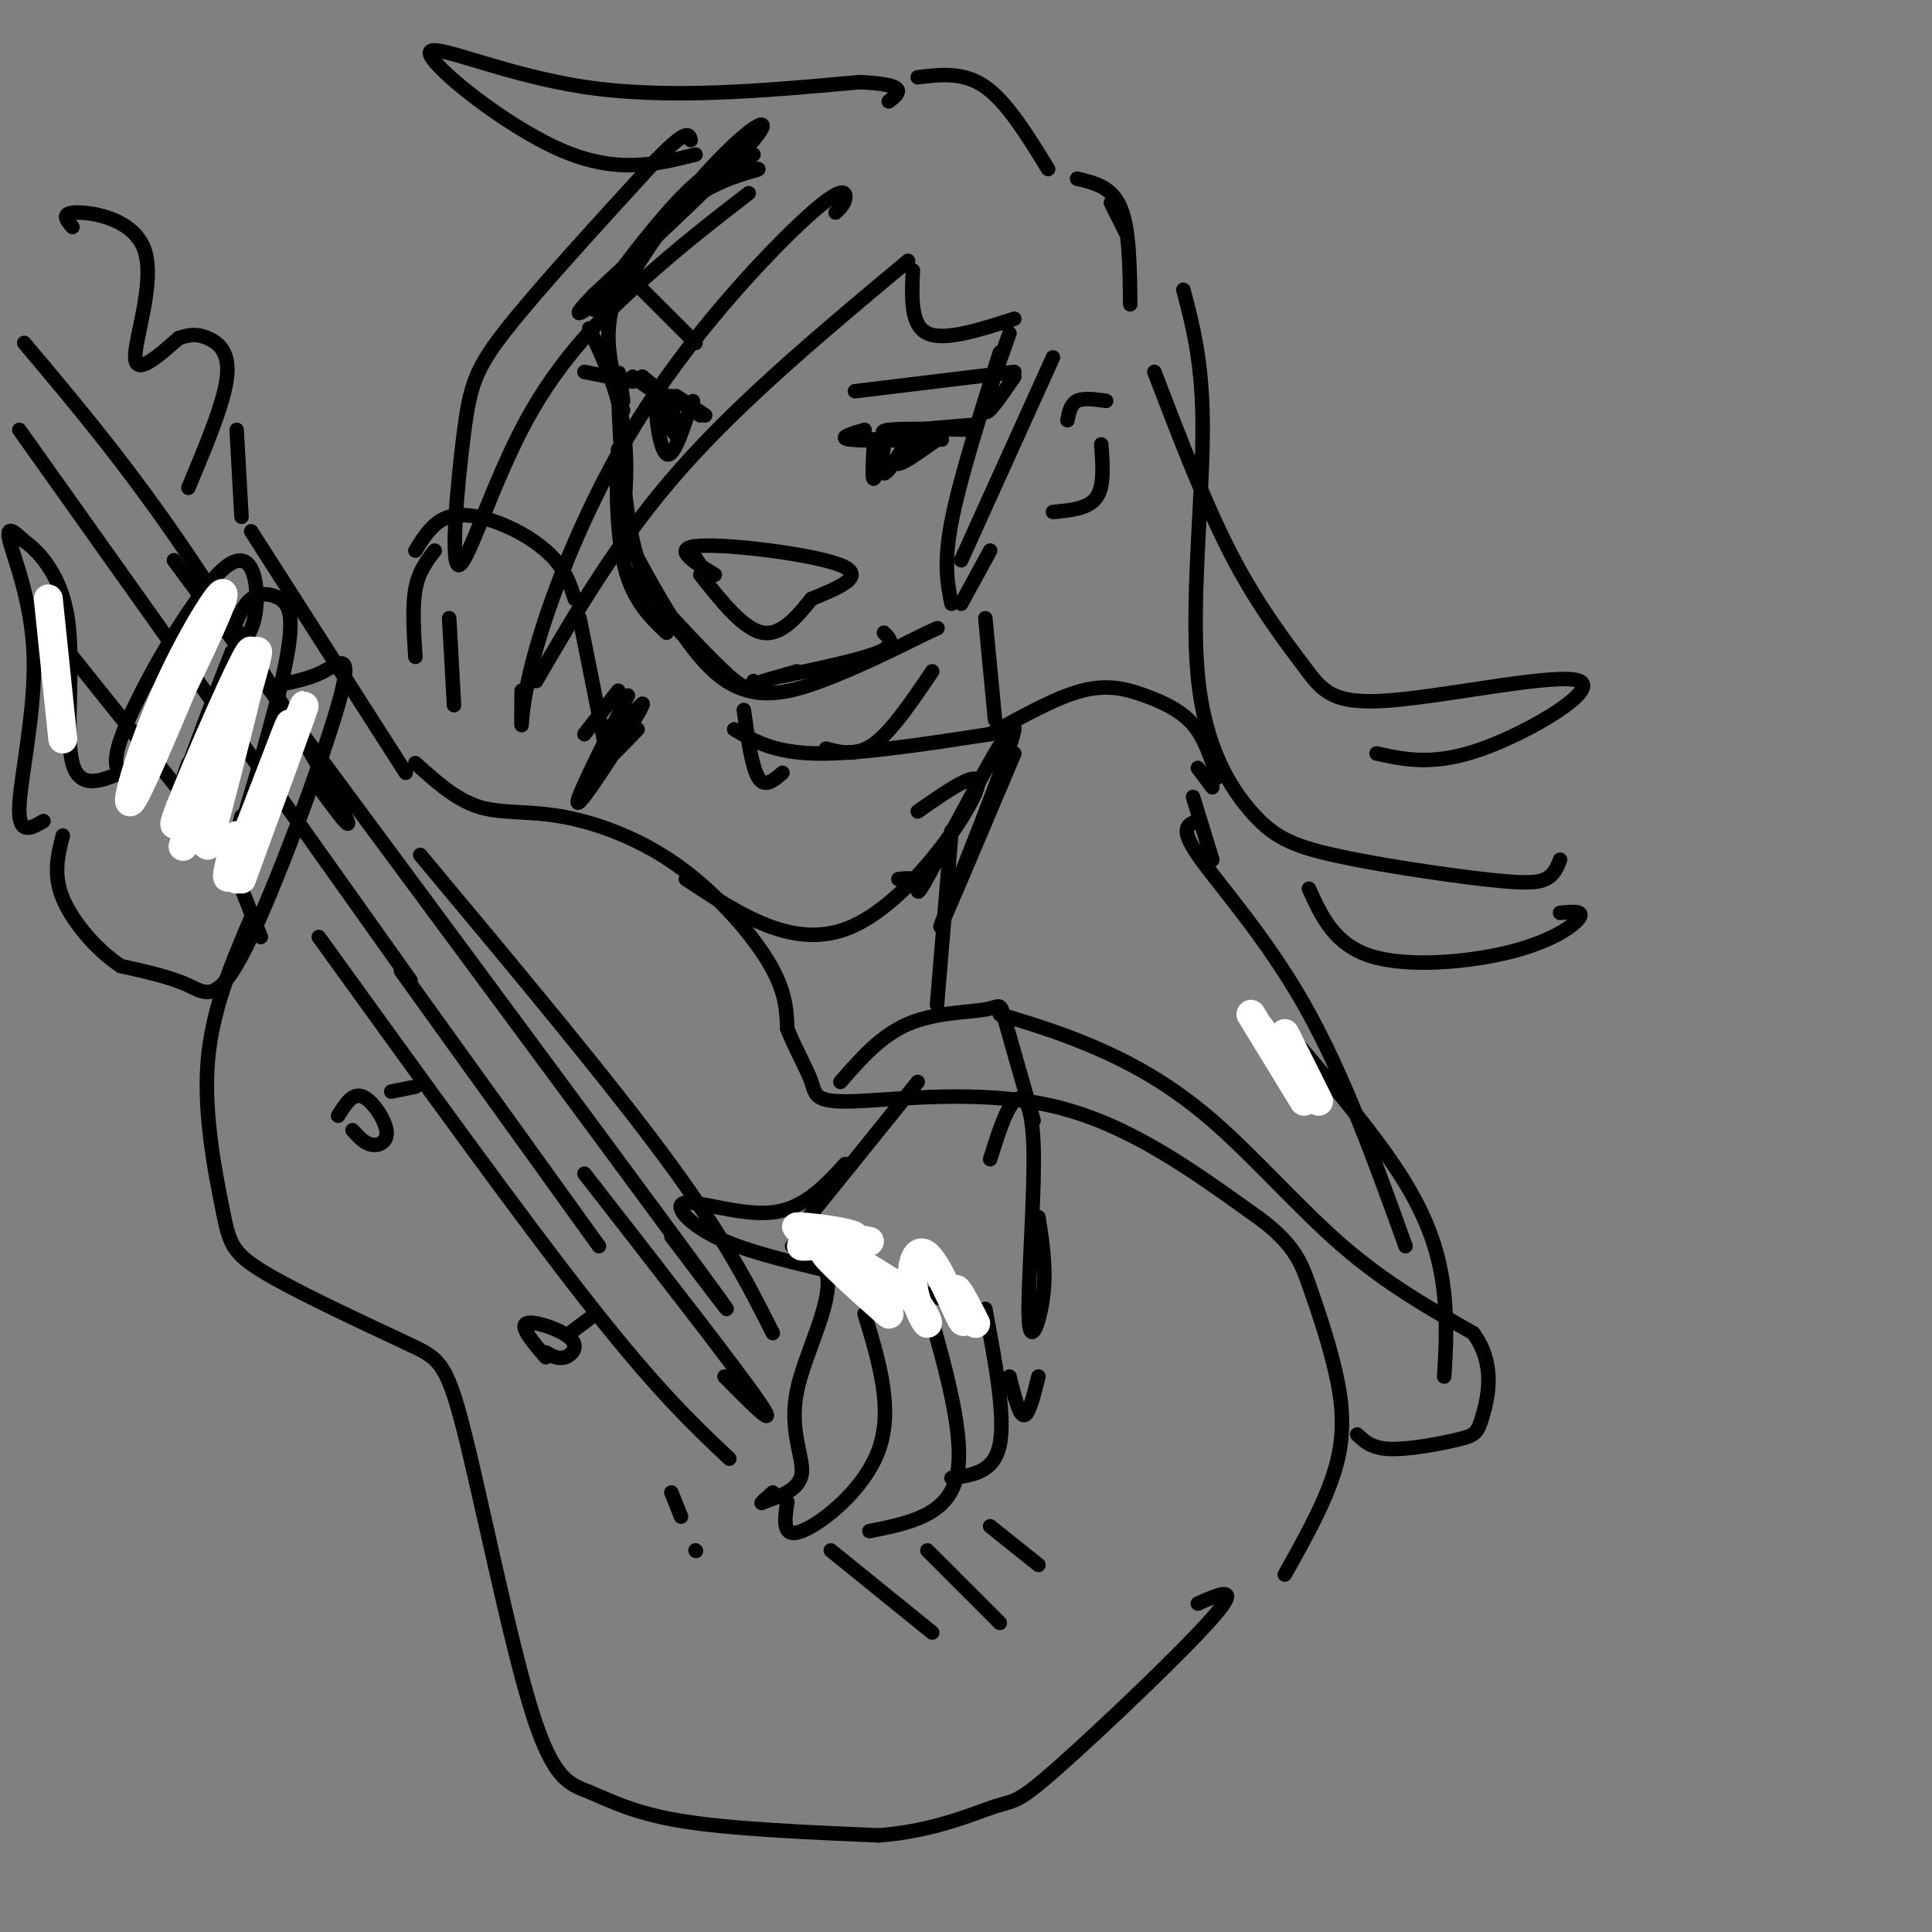 <svg viewBox='0 0 400 400' version='1.1' xmlns='http://www.w3.org/2000/svg' xmlns:xlink='http://www.w3.org/1999/xlink'><rect x="0" y="0" width="400" height="400" fill="#808080" stroke="none"/><g fill='none' stroke='rgb(0,0,0)' stroke-width='3' stroke-linecap='round' stroke-linejoin='round'><path d='M156,32c-4.234,0.955 -8.469,1.911 -16,10c-7.531,8.089 -18.359,23.313 -17,22c1.359,-1.313 14.904,-19.161 24,-29c9.096,-9.839 13.742,-11.668 9,-6c-4.742,5.668 -18.871,18.834 -33,32'/><path d='M123,61c-5.500,5.667 -2.750,3.833 0,2'/><path d='M122,68c2.933,6.289 5.867,12.578 7,20c1.133,7.422 0.467,15.978 0,17c-0.467,1.022 -0.733,-5.489 -1,-12'/><path d='M128,93c-0.333,2.578 -0.667,15.022 1,23c1.667,7.978 5.333,11.489 9,15'/><path d='M136,126c0.000,0.000 12.000,12.000 12,12'/><path d='M131,119c7.917,8.667 15.833,17.333 20,21c4.167,3.667 4.583,2.333 5,1'/><path d='M158,141c0.000,0.000 7.000,-2.000 7,-2'/><path d='M162,140c8.250,-1.750 16.500,-3.500 20,-5c3.500,-1.500 2.250,-2.750 1,-4'/><path d='M127,63c5.461,-9.107 10.921,-18.214 17,-23c6.079,-4.786 12.775,-5.252 13,-5c0.225,0.252 -6.022,1.222 -12,5c-5.978,3.778 -11.686,10.363 -15,16c-3.314,5.637 -4.232,10.325 -4,15c0.232,4.675 1.616,9.338 3,14'/><path d='M129,83c-0.533,-4.422 -1.067,-8.844 -1,-3c0.067,5.844 0.733,21.956 3,32c2.267,10.044 6.133,14.022 10,18'/><path d='M129,110c6.600,12.333 13.200,24.667 20,30c6.800,5.333 13.800,3.667 21,1c7.200,-2.667 14.600,-6.333 22,-10'/><path d='M192,131c3.667,-1.667 1.833,-0.833 0,0'/><path d='M199,125c0.000,0.000 6.000,-11.000 6,-11'/><path d='M221,87c0.333,-1.667 0.667,-3.333 2,-4c1.333,-0.667 3.667,-0.333 6,0'/><path d='M228,92c0.333,4.333 0.667,8.667 -1,11c-1.667,2.333 -5.333,2.667 -9,3'/><path d='M193,139c-4.167,6.167 -8.333,12.333 -12,15c-3.667,2.667 -6.833,1.833 -10,1'/><path d='M154,147c0.833,5.917 1.667,11.833 3,14c1.333,2.167 3.167,0.583 5,-1'/><path d='M86,114c1.875,-3.024 3.750,-6.048 7,-7c3.250,-0.952 7.875,0.167 12,2c4.125,1.833 7.750,4.381 10,7c2.250,2.619 3.125,5.310 4,8'/><path d='M152,151c4.083,2.417 8.167,4.833 17,5c8.833,0.167 22.417,-1.917 36,-4'/><path d='M205,152c6.827,-3.804 13.655,-7.607 19,-9c5.345,-1.393 9.208,-0.375 13,1c3.792,1.375 7.512,3.107 10,6c2.488,2.893 3.744,6.946 5,11'/><path d='M248,159c0.000,0.000 3.000,4.000 3,4'/><path d='M15,47c-1.274,-1.494 -2.548,-2.988 1,-3c3.548,-0.012 11.917,1.458 14,8c2.083,6.542 -2.119,18.155 -2,22c0.119,3.845 4.560,-0.077 9,-4'/><path d='M37,70c2.417,-0.821 3.958,-0.875 6,0c2.042,0.875 4.583,2.679 4,8c-0.583,5.321 -4.292,14.161 -8,23'/><path d='M5,71c10.822,12.844 21.644,25.689 34,44c12.356,18.311 26.244,42.089 31,51c4.756,8.911 0.378,2.956 -4,-3'/><path d='M4,89c0.000,0.000 81.000,114.000 81,114'/><path d='M36,116c43.917,59.333 87.833,118.667 105,142c17.167,23.333 7.583,10.667 -2,-2'/><path d='M83,201c0.000,0.000 41.000,57.000 41,57'/><path d='M49,89c0.000,0.000 1.000,18.000 1,18'/><path d='M52,110c0.000,0.000 32.000,50.000 32,50'/><path d='M7,126c0.000,0.000 40.000,50.000 40,50'/><path d='M48,179c0.000,0.000 6.000,15.000 6,15'/><path d='M52,190c-4.083,9.583 -8.167,19.167 -9,30c-0.833,10.833 1.583,22.917 3,30c1.417,7.083 1.833,9.167 8,13c6.167,3.833 18.083,9.417 30,15'/><path d='M84,278c6.658,3.131 8.303,3.458 12,18c3.697,14.542 9.444,43.300 14,58c4.556,14.700 7.919,15.342 12,17c4.081,1.658 8.880,4.331 19,6c10.120,1.669 25.560,2.335 41,3'/><path d='M182,380c11.510,-0.895 19.786,-4.632 24,-6c4.214,-1.368 4.365,-0.368 13,-8c8.635,-7.632 25.753,-23.895 32,-31c6.247,-7.105 1.624,-5.053 -3,-3'/><path d='M86,158c4.152,3.743 8.303,7.486 13,9c4.697,1.514 9.939,0.797 17,2c7.061,1.203 15.939,4.324 24,10c8.061,5.676 15.303,13.907 19,20c3.697,6.093 3.848,10.046 4,14'/><path d='M163,213c1.729,4.360 4.051,8.262 5,11c0.949,2.738 0.525,4.314 9,4c8.475,-0.314 25.850,-2.518 41,1c15.150,3.518 28.075,12.759 41,22'/><path d='M259,251c8.809,6.073 10.330,10.257 12,15c1.670,4.743 3.488,10.046 5,16c1.512,5.954 2.718,12.558 1,20c-1.718,7.442 -6.359,15.721 -11,24'/><path d='M190,224c0.000,0.000 -25.000,31.000 -25,31'/><path d='M164,258c0.000,0.000 34.000,12.000 34,12'/><path d='M205,240c1.604,-5.129 3.209,-10.258 5,-12c1.791,-1.742 3.769,-0.096 4,10c0.231,10.096 -1.284,28.641 -1,35c0.284,6.359 2.367,0.531 3,-5c0.633,-5.531 -0.183,-10.766 -1,-16'/><path d='M174,224c4.190,-4.798 8.381,-9.595 14,-12c5.619,-2.405 12.667,-2.417 16,-3c3.333,-0.583 2.952,-1.738 4,2c1.048,3.738 3.524,12.369 6,21'/><path d='M9,170c-2.619,1.524 -5.238,3.048 -5,-3c0.238,-6.048 3.333,-19.667 3,-31c-0.333,-11.333 -4.095,-20.381 -5,-24c-0.905,-3.619 1.048,-1.810 3,0'/><path d='M5,112c2.583,1.845 7.542,6.458 9,16c1.458,9.542 -0.583,24.012 1,30c1.583,5.988 6.792,3.494 12,1'/><path d='M27,159c0.258,1.016 -5.096,3.056 -2,-6c3.096,-9.056 14.641,-29.207 21,-35c6.359,-5.793 7.531,2.774 7,8c-0.531,5.226 -2.766,7.113 -5,9'/><path d='M48,135c-3.311,8.111 -9.089,23.889 -11,29c-1.911,5.111 0.044,-0.444 2,-6'/><path d='M48,131c1.123,-2.829 2.246,-5.659 4,-7c1.754,-1.341 4.140,-1.195 6,0c1.860,1.195 3.193,3.437 1,14c-2.193,10.563 -7.912,29.447 -10,36c-2.088,6.553 -0.544,0.777 1,-5'/><path d='M56,142c3.807,-0.616 7.614,-1.231 11,-3c3.386,-1.769 6.351,-4.691 3,7c-3.351,11.691 -13.018,37.994 -19,50c-5.982,12.006 -8.281,9.716 -12,8c-3.719,-1.716 -8.860,-2.858 -14,-4'/><path d='M25,200c-4.844,-3.156 -9.956,-9.044 -12,-14c-2.044,-4.956 -1.022,-8.978 0,-13'/><path d='M175,241c-4.262,4.619 -8.524,9.238 -15,10c-6.476,0.762 -15.167,-2.333 -18,-2c-2.833,0.333 0.190,4.095 6,7c5.810,2.905 14.405,4.952 23,7'/><path d='M171,263c2.048,5.798 -4.333,16.792 -6,25c-1.667,8.208 1.381,13.631 1,17c-0.381,3.369 -4.190,4.685 -8,6'/><path d='M158,311c-1.000,0.667 0.500,-0.667 2,-2'/><path d='M179,272c2.978,9.800 5.956,19.600 3,28c-2.956,8.400 -11.844,15.400 -16,17c-4.156,1.600 -3.578,-2.200 -3,-6'/><path d='M163,311c-0.500,-1.000 -0.250,-0.500 0,0'/><path d='M192,270c4.000,14.083 8.000,28.167 6,36c-2.000,7.833 -10.000,9.417 -18,11'/><path d='M204,271c2.083,11.083 4.167,22.167 3,28c-1.167,5.833 -5.583,6.417 -10,7'/><path d='M209,285c1.000,4.000 2.000,8.000 3,8c1.000,0.000 2.000,-4.000 3,-8'/><path d='M121,243c15.583,20.000 31.167,40.000 36,47c4.833,7.000 -1.083,1.000 -7,-5'/><path d='M66,194c20.917,29.000 41.833,58.000 56,76c14.167,18.000 21.583,25.000 29,32'/><path d='M87,177c19.417,23.250 38.833,46.500 51,63c12.167,16.500 17.083,26.250 22,36'/><path d='M172,321c0.000,0.000 21.000,17.000 21,17'/><path d='M192,321c0.000,0.000 15.000,15.000 15,15'/><path d='M205,316c0.000,0.000 10.000,8.000 10,8'/><path d='M70,231c1.482,-2.375 2.964,-4.750 5,-4c2.036,0.750 4.625,4.625 5,7c0.375,2.375 -1.464,3.250 -3,3c-1.536,-0.250 -2.768,-1.625 -4,-3'/><path d='M113,281c-2.714,-3.173 -5.429,-6.345 -4,-7c1.429,-0.655 7.000,1.208 9,3c2.000,1.792 0.429,3.512 -1,4c-1.429,0.488 -2.714,-0.256 -4,-1'/><path d='M141,314c0.000,0.000 -2.000,-5.000 -2,-5'/><path d='M81,226c0.000,0.000 5.000,-1.000 5,-1'/><path d='M118,276c0.000,0.000 4.000,-3.000 4,-3'/><path d='M144,321c0.000,0.000 0.100,0.100 0.1,0.1'/><path d='M120,128c0.000,0.000 5.000,25.000 5,25'/><path d='M90,114c-1.667,2.167 -3.333,4.333 -4,8c-0.667,3.667 -0.333,8.833 0,14'/><path d='M247,165c0.000,0.000 4.000,13.000 4,13'/><path d='M248,170c-1.978,0.622 -3.956,1.244 0,7c3.956,5.756 13.844,16.644 22,31c8.156,14.356 14.578,32.178 21,50'/><path d='M266,213c9.667,11.333 19.333,22.667 25,32c5.667,9.333 7.333,16.667 8,23c0.667,6.333 0.333,11.667 0,17'/><path d='M207,210c6.381,1.929 12.762,3.857 20,7c7.238,3.143 15.333,7.500 24,15c8.667,7.500 17.905,18.143 27,26c9.095,7.857 18.048,12.929 27,18'/><path d='M305,276c4.732,6.373 3.062,13.306 2,17c-1.062,3.694 -1.517,4.148 -5,5c-3.483,0.852 -9.995,2.100 -14,2c-4.005,-0.100 -5.502,-1.550 -7,-3'/><path d='M210,156c-8.498,20.099 -16.995,40.198 -15,35c1.995,-5.198 14.483,-35.692 15,-40c0.517,-4.308 -10.938,17.571 -16,27c-5.062,9.429 -3.732,6.408 -4,5c-0.268,-1.408 -2.134,-1.204 -4,-1'/><path d='M130,144c-6.012,11.958 -12.024,23.917 -10,22c2.024,-1.917 12.083,-17.708 13,-20c0.917,-2.292 -7.310,8.917 -9,12c-1.690,3.083 3.155,-1.958 8,-7'/><path d='M148,119c-4.622,-2.822 -9.244,-5.644 -3,-6c6.244,-0.356 23.356,1.756 29,4c5.644,2.244 -0.178,4.622 -6,7'/><path d='M168,124c-2.578,3.178 -6.022,7.622 -10,7c-3.978,-0.622 -8.489,-6.311 -13,-12'/><path d='M145,117c0.000,0.000 -2.000,-3.000 -2,-3'/><path d='M188,54c-17.083,14.250 -34.167,28.500 -47,43c-12.833,14.500 -21.417,29.250 -30,44'/><path d='M173,44c0.920,-0.876 1.840,-1.751 2,-3c0.160,-1.249 -0.441,-2.871 -8,4c-7.559,6.871 -22.078,22.233 -33,39c-10.922,16.767 -18.248,34.937 -22,47c-3.752,12.063 -3.929,18.018 -4,19c-0.071,0.982 -0.035,-3.009 0,-7'/><path d='M155,40c-7.007,5.421 -14.015,10.842 -22,18c-7.985,7.158 -16.949,16.053 -24,29c-7.051,12.947 -12.189,29.944 -14,30c-1.811,0.056 -0.295,-16.831 1,-27c1.295,-10.169 2.370,-13.620 9,-22c6.630,-8.380 18.815,-21.690 31,-35'/><path d='M136,33c6.333,-6.500 6.667,-5.250 7,-4'/><path d='M144,32c-8.167,2.054 -16.333,4.107 -28,-1c-11.667,-5.107 -26.833,-17.375 -27,-20c-0.167,-2.625 14.667,4.393 32,7c17.333,2.607 37.167,0.804 57,-1'/><path d='M178,17c10.500,0.500 8.250,2.250 6,4'/><path d='M189,56c-0.250,5.667 -0.500,11.333 3,13c3.500,1.667 10.750,-0.667 18,-3'/><path d='M209,69c-2.583,7.250 -5.167,14.500 -5,16c0.167,1.500 3.083,-2.750 6,-7'/><path d='M190,16c4.750,-0.583 9.500,-1.167 14,2c4.500,3.167 8.750,10.083 13,17'/><path d='M207,73c-4.167,13.167 -8.333,26.333 -10,35c-1.667,8.667 -0.833,12.833 0,17'/><path d='M218,74c0.000,0.000 -19.000,42.000 -19,42'/><path d='M223,37c3.583,0.833 7.167,1.667 9,6c1.833,4.333 1.917,12.167 2,20'/><path d='M230,42c0.000,0.000 3.000,6.000 3,6'/><path d='M204,128c0.000,0.000 2.000,21.000 2,21'/><path d='M245,60c2.060,7.804 4.120,15.608 4,30c-0.120,14.392 -2.418,35.372 -1,50c1.418,14.628 6.554,22.903 11,28c4.446,5.097 8.202,7.016 17,9c8.798,1.984 22.638,4.034 31,5c8.362,0.966 11.246,0.847 13,0c1.754,-0.847 2.377,-2.424 3,-4'/><path d='M271,184c2.655,5.827 5.310,11.655 13,14c7.690,2.345 20.417,1.208 29,-1c8.583,-2.208 13.024,-5.488 14,-7c0.976,-1.512 -1.512,-1.256 -4,-1'/><path d='M239,77c5.260,13.730 10.520,27.461 16,38c5.480,10.539 11.181,17.888 15,23c3.819,5.112 5.756,7.989 18,7c12.244,-0.989 34.797,-5.843 39,-4c4.203,1.843 -9.942,10.384 -20,14c-10.058,3.616 -16.029,2.308 -22,1'/><path d='M142,182c11.200,7.422 22.400,14.844 34,10c11.600,-4.844 23.600,-21.956 26,-28c2.400,-6.044 -4.800,-1.022 -12,4'/><path d='M121,152c0.000,0.000 7.000,-9.000 7,-9'/><path d='M177,81c0.000,0.000 33.000,-4.000 33,-4'/><path d='M133,60c0.000,0.000 11.000,11.000 11,11'/><path d='M177,91c5.000,0.000 10.000,0.000 10,0c0.000,0.000 -5.000,0.000 -10,0'/><path d='M179,89c-2.833,0.833 -5.667,1.667 -3,2c2.667,0.333 10.833,0.167 19,0'/><path d='M186,91c-2.333,-0.833 -4.667,-1.667 -2,-2c2.667,-0.333 10.333,-0.167 18,0'/><path d='M181,91c-0.270,4.419 -0.539,8.839 0,8c0.539,-0.839 1.887,-6.936 2,-7c0.113,-0.064 -1.008,5.906 0,6c1.008,0.094 4.145,-5.687 5,-7c0.855,-1.313 -0.573,1.844 -2,5'/><path d='M186,96c1.000,0.000 4.500,-2.500 8,-5'/><path d='M189,89c0.000,0.000 12.000,-1.000 12,-1'/><path d='M131,78c4.333,3.000 8.667,6.000 9,6c0.333,0.000 -3.333,-3.000 -7,-6'/><path d='M133,78c0.167,0.667 4.083,5.333 8,10'/><path d='M131,79c0.000,0.000 -10.000,-2.000 -10,-2'/><path d='M138,83c1.167,3.417 2.333,6.833 2,7c-0.333,0.167 -2.167,-2.917 -4,-6'/><path d='M136,84c-0.400,1.733 0.600,9.067 2,10c1.400,0.933 3.200,-4.533 5,-10'/><path d='M143,84c0.833,-1.667 0.417,-0.833 0,0'/><path d='M139,82c0.000,0.000 6.000,4.000 6,4'/><path d='M140,82c0.000,0.000 6.000,4.000 6,4'/><path d='M197,172c0.000,0.000 -3.000,36.000 -3,36'/><path d='M93,128c0.000,0.000 1.000,18.000 1,18'/></g>
<g fill='none' stroke='rgb(255,255,255)' stroke-width='6' stroke-linecap='round' stroke-linejoin='round'><path d='M40,137c-5.943,14.163 -11.885,28.325 -13,29c-1.115,0.675 2.598,-12.139 8,-24c5.402,-11.861 12.493,-22.770 11,-18c-1.493,4.770 -11.569,25.220 -15,32c-3.431,6.780 -0.215,-0.110 3,-7'/><path d='M46,153c-6.030,11.574 -12.061,23.148 -9,15c3.061,-8.148 15.212,-36.019 15,-33c-0.212,3.019 -12.788,36.928 -14,40c-1.212,3.072 8.939,-24.694 13,-35c4.061,-10.306 2.030,-3.153 0,4'/><path d='M51,144c-2.089,8.844 -7.311,28.956 -8,31c-0.689,2.044 3.156,-13.978 7,-30'/><path d='M50,182c6.583,-18.000 13.167,-36.000 13,-36c-0.167,0.000 -7.083,18.000 -14,36'/><path d='M49,182c0.976,-3.393 10.417,-29.875 11,-32c0.583,-2.125 -7.690,20.107 -11,28c-3.310,7.893 -1.655,1.446 0,-5'/><path d='M13,153c0.000,0.000 -3.000,-29.000 -3,-29'/><path d='M175,261c-3.143,-1.714 -6.286,-3.429 -3,0c3.286,3.429 13.000,12.000 12,11c-1.000,-1.000 -12.714,-11.571 -14,-14c-1.286,-2.429 7.857,3.286 17,9'/><path d='M187,267c3.962,3.305 5.368,7.068 5,7c-0.368,-0.068 -2.511,-3.967 -3,-8c-0.489,-4.033 0.676,-8.201 3,-6c2.324,2.201 5.807,10.772 7,13c1.193,2.228 0.097,-1.886 -1,-6'/><path d='M198,267c0.500,0.167 2.250,3.583 4,7'/><path d='M180,257c-8.012,-1.429 -16.024,-2.857 -15,-3c1.024,-0.143 11.083,1.000 12,2c0.917,1.000 -7.310,1.857 -10,2c-2.690,0.143 0.155,-0.429 3,-1'/><path d='M259,210c0.000,0.000 11.000,18.000 11,18'/><path d='M261,213c0.000,0.000 9.000,14.000 9,14'/><path d='M266,214c0.000,0.000 7.000,14.000 7,14'/></g>
</svg>